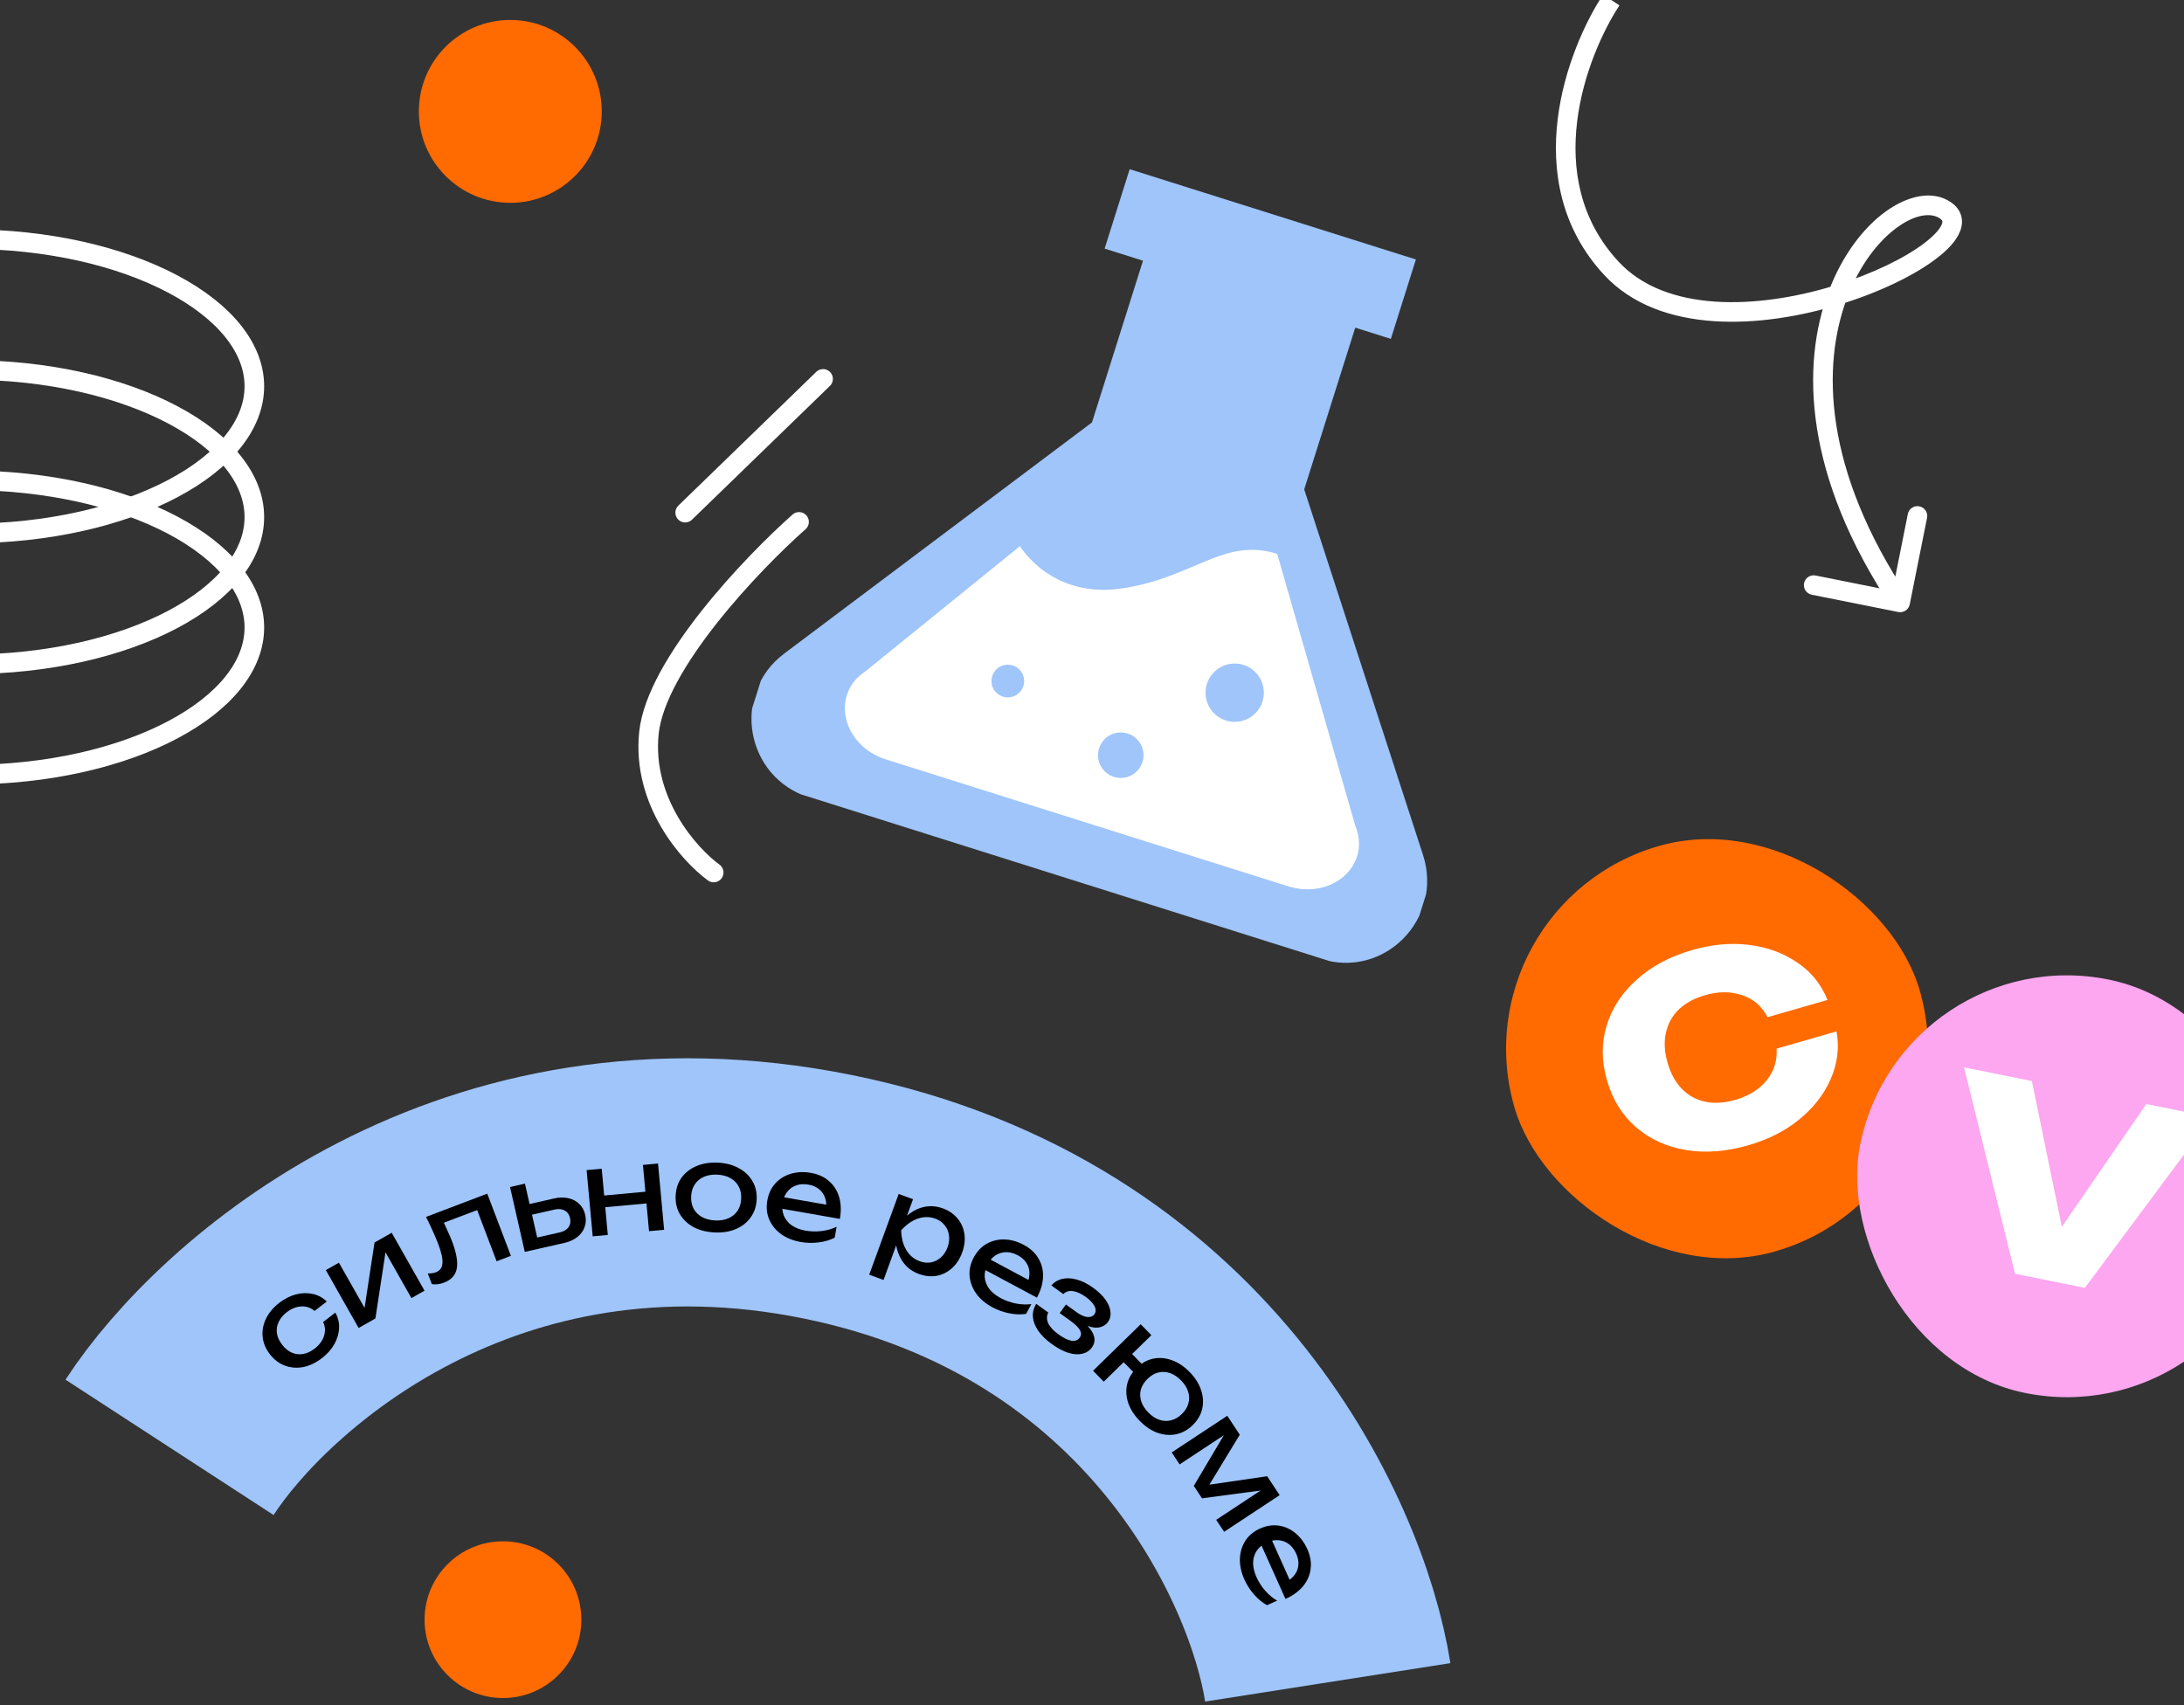 <svg width="219" height="171" viewBox="0 0 219 171" fill="none" xmlns="http://www.w3.org/2000/svg">
<rect x="0" y="0" width="219" height="171" fill="#333333" stroke="none"/>
<path d="M25.505 38.742C25.505 42.546 22.575 46.222 17.316 49.006C12.101 51.766 4.83 53.502 -3.256 53.502C-11.342 53.502 -18.614 51.766 -23.829 49.006C-29.087 46.222 -32.017 42.546 -32.017 38.742C-32.017 34.939 -29.087 31.262 -23.829 28.479C-18.614 25.719 -11.342 23.983 -3.256 23.983C4.83 23.983 12.101 25.719 17.316 28.479C22.575 31.262 25.505 34.939 25.505 38.742Z" stroke="white" stroke-width="1.965"/>
<path d="M25.505 51.861C25.505 55.665 22.575 59.341 17.316 62.124C12.101 64.884 4.83 66.621 -3.256 66.621C-11.342 66.621 -18.614 64.884 -23.829 62.124C-29.087 59.341 -32.017 55.665 -32.017 51.861C-32.017 48.057 -29.087 44.381 -23.829 41.598C-18.614 38.838 -11.342 37.101 -3.256 37.101C4.83 37.101 12.101 38.838 17.316 41.598C22.575 44.381 25.505 48.057 25.505 51.861Z" stroke="white" stroke-width="1.965"/>
<path d="M25.505 62.931C25.505 66.735 22.575 70.412 17.316 73.195C12.101 75.955 4.83 77.691 -3.256 77.691C-11.342 77.691 -18.614 75.955 -23.829 73.195C-29.087 70.412 -32.017 66.735 -32.017 62.931C-32.017 59.128 -29.087 55.452 -23.829 52.668C-18.614 49.908 -11.342 48.172 -3.256 48.172C4.83 48.172 12.101 49.908 17.316 52.668C22.575 55.452 25.505 59.128 25.505 62.931Z" stroke="white" stroke-width="1.965"/>
<path d="M161.57 26.897L160.849 27.565L161.57 26.897ZM190.343 61.379C190.875 61.485 191.393 61.14 191.499 60.608L193.234 51.938C193.34 51.406 192.995 50.888 192.463 50.782C191.931 50.675 191.413 51.02 191.307 51.552L189.765 59.26L182.058 57.718C181.526 57.612 181.008 57.957 180.902 58.489C180.796 59.021 181.141 59.538 181.673 59.645L190.343 61.379ZM160.749 -0.54C158.957 2.183 156.823 6.815 156.198 11.944C155.57 17.093 156.46 22.826 160.849 27.565L162.291 26.23C158.403 22.031 157.569 16.936 158.148 12.181C158.73 7.406 160.733 3.059 162.39 0.54L160.749 -0.54ZM160.849 27.565C163.664 30.605 167.666 31.928 171.862 32.21C176.061 32.491 180.555 31.74 184.514 30.526C188.465 29.315 191.969 27.615 194.171 25.932C195.251 25.108 196.138 24.198 196.525 23.254C196.728 22.76 196.815 22.203 196.658 21.64C196.498 21.073 196.125 20.628 195.647 20.296L194.529 21.912C194.723 22.046 194.757 22.141 194.766 22.171C194.775 22.206 194.791 22.304 194.708 22.507C194.523 22.957 193.981 23.605 192.978 24.371C191.017 25.869 187.745 27.48 183.937 28.648C180.137 29.813 175.89 30.511 171.994 30.249C168.094 29.988 164.648 28.776 162.291 26.23L160.849 27.565ZM195.647 20.296C193.776 19.001 191.235 19.659 189.087 21.213C186.871 22.817 184.734 25.572 183.357 29.242C180.589 36.625 180.887 47.713 189.719 60.961L191.354 59.871C182.805 47.048 182.69 36.618 185.197 29.932C186.459 26.567 188.382 24.15 190.239 22.805C192.165 21.411 193.71 21.345 194.529 21.912L195.647 20.296Z" fill="white"/>
<g clip-path="url(#clip0_2307_624)">
<path d="M141.758 86.048L129.748 49.084L135.255 31.628L138.825 32.754L140.777 26.563L113.951 18.1L111.998 24.291L115.846 25.505L110.339 42.962L79.237 66.325C74.504 69.861 75.789 77.257 81.422 79.034L107.077 87.127L132.732 95.22C138.292 97.035 143.588 91.715 141.758 86.048Z" fill="#9FC5FA" stroke="#9FC5FA" stroke-width="1.965" stroke-miterlimit="10" stroke-linecap="round"/>
<path d="M129.134 88.876L88.854 76.169C84.45 74.78 83.244 69.617 86.808 67.307L102.277 54.771C102.277 54.771 105.432 60.12 112.576 59.001C119.702 57.938 122.702 53.856 128.073 55.55L135.895 82.792C137.541 86.745 133.591 90.282 129.134 88.876Z" fill="white"/>
<path d="M122.928 72.259C124.468 72.745 126.111 71.89 126.596 70.35C127.082 68.81 126.228 67.168 124.688 66.682C123.147 66.196 121.505 67.05 121.019 68.591C120.533 70.131 121.388 71.773 122.928 72.259Z" fill="#9FC5FA"/>
<path d="M111.7 77.915C112.902 78.294 114.183 77.627 114.562 76.426C114.94 75.225 114.274 73.944 113.073 73.565C111.871 73.186 110.59 73.853 110.211 75.054C109.832 76.255 110.499 77.536 111.7 77.915Z" fill="#9FC5FA"/>
<path d="M100.565 69.865C101.427 70.137 102.347 69.658 102.619 68.796C102.891 67.933 102.412 67.013 101.55 66.741C100.687 66.469 99.768 66.948 99.496 67.81C99.224 68.673 99.702 69.593 100.565 69.865Z" fill="#9FC5FA"/>
</g>
<circle cx="50.434" cy="162.437" r="7.86" fill="#FF6A01"/>
<circle cx="51.17" cy="11.17" r="9.17" fill="#FF6A01"/>
<path d="M80.124 52.34C75.401 56.526 65.78 66.621 65.071 73.51C64.363 80.4 69.105 85.71 71.565 87.504" stroke="white" stroke-width="1.965" stroke-linecap="round"/>
<path d="M68.706 51.412L82.534 38" stroke="white" stroke-width="1.965" stroke-linecap="round"/>
<path d="M17 145.155C24.379 133.811 47.914 112.904 83.022 120.028C118.13 127.153 131.063 155.46 133.141 168.723" stroke="#9FC5FA" stroke-width="24.89"/>
<path d="M33.625 131.642C33.899 132.126 34.025 132.644 34.004 133.196C33.979 133.742 33.82 134.276 33.529 134.799C33.237 135.321 32.824 135.789 32.288 136.202C31.679 136.673 31.052 136.973 30.407 137.103C29.764 137.222 29.151 137.173 28.568 136.958C27.985 136.743 27.482 136.361 27.06 135.814C26.637 135.266 26.396 134.683 26.336 134.064C26.275 133.446 26.387 132.844 26.669 132.258C26.954 131.662 27.401 131.128 28.011 130.657C28.546 130.245 29.103 129.963 29.683 129.814C30.262 129.665 30.822 129.65 31.361 129.77C31.896 129.884 32.365 130.137 32.768 130.531L31.545 131.475C31.151 131.144 30.702 130.993 30.199 131.024C29.697 131.054 29.212 131.249 28.745 131.61C28.372 131.898 28.103 132.224 27.938 132.59C27.768 132.949 27.711 133.325 27.767 133.719C27.824 134.102 27.999 134.483 28.292 134.863C28.58 135.236 28.904 135.502 29.265 135.661C29.632 135.815 30.013 135.858 30.408 135.792C30.799 135.719 31.18 135.538 31.554 135.25C32.027 134.885 32.339 134.46 32.492 133.976C32.644 133.491 32.614 133.028 32.402 132.586L33.625 131.642Z" fill="black"/>
<path d="M35.961 133.184L32.672 127.378L33.985 126.634L36.897 131.773L36.444 131.908L37.555 124.612L39.278 123.635L42.568 129.441L41.255 130.185L38.302 124.974L38.771 124.844L37.644 132.231L35.961 133.184Z" fill="black"/>
<path d="M42.721 122.044L48.86 119.711L51.23 125.949L49.797 126.494L47.595 120.697L48.508 121.107L43.857 122.874L44.281 122.132C44.491 122.574 44.685 122.996 44.863 123.399C45.046 123.792 45.199 124.15 45.322 124.473C45.769 125.649 45.929 126.568 45.802 127.23C45.675 127.892 45.244 128.362 44.509 128.642C44.311 128.717 44.111 128.767 43.911 128.793C43.711 128.819 43.508 128.816 43.303 128.785L42.896 127.716C43.048 127.717 43.192 127.708 43.328 127.69C43.472 127.669 43.598 127.638 43.709 127.596C44.113 127.443 44.332 127.145 44.366 126.703C44.407 126.259 44.267 125.614 43.946 124.769C43.807 124.402 43.633 123.989 43.425 123.53C43.224 123.068 42.99 122.572 42.721 122.044Z" fill="black"/>
<path d="M52.623 125.554L51.144 119.047L52.638 118.707L54.024 124.8L53.338 124.23L56.12 123.598C56.526 123.505 56.822 123.333 57.006 123.082C57.189 122.823 57.24 122.517 57.16 122.164C57.078 121.804 56.9 121.55 56.624 121.403C56.347 121.249 56.006 121.218 55.6 121.31L52.864 121.932L52.62 120.863L55.552 120.196C56.081 120.076 56.562 120.067 56.997 120.17C57.43 120.265 57.792 120.457 58.083 120.745C58.38 121.024 58.579 121.386 58.68 121.831C58.781 122.275 58.759 122.691 58.614 123.079C58.476 123.465 58.232 123.794 57.883 124.067C57.534 124.34 57.099 124.536 56.578 124.654L52.623 125.554Z" fill="black"/>
<path d="M58.822 117.349L60.336 117.21L60.948 123.855L59.434 123.994L58.822 117.349ZM64.469 116.829L65.983 116.69L66.595 123.335L65.081 123.474L64.469 116.829ZM59.926 119.959L65.35 119.459L65.458 120.633L60.034 121.133L59.926 119.959Z" fill="black"/>
<path d="M71.646 123.6C70.838 123.561 70.134 123.382 69.536 123.063C68.945 122.735 68.49 122.301 68.169 121.758C67.857 121.216 67.717 120.6 67.75 119.909C67.783 119.21 67.981 118.61 68.343 118.108C68.713 117.598 69.208 117.212 69.826 116.951C70.453 116.681 71.17 116.566 71.979 116.604C72.788 116.643 73.487 116.826 74.078 117.153C74.676 117.472 75.132 117.903 75.444 118.445C75.765 118.98 75.909 119.596 75.876 120.295C75.843 120.986 75.641 121.586 75.271 122.096C74.908 122.606 74.413 122.995 73.787 123.265C73.168 123.526 72.455 123.638 71.646 123.6ZM71.704 122.398C72.222 122.423 72.67 122.35 73.048 122.179C73.433 122.009 73.737 121.759 73.957 121.431C74.177 121.096 74.299 120.692 74.321 120.221C74.344 119.75 74.261 119.341 74.073 118.994C73.885 118.639 73.607 118.358 73.239 118.152C72.879 117.946 72.44 117.83 71.922 117.806C71.412 117.781 70.963 117.854 70.578 118.025C70.192 118.195 69.889 118.449 69.668 118.784C69.448 119.112 69.327 119.512 69.304 119.983C69.282 120.454 69.365 120.867 69.552 121.222C69.74 121.569 70.018 121.846 70.386 122.053C70.754 122.259 71.193 122.374 71.704 122.398Z" fill="black"/>
<path d="M80.296 124.559C79.529 124.425 78.873 124.162 78.327 123.771C77.782 123.373 77.385 122.884 77.135 122.306C76.885 121.727 76.821 121.094 76.941 120.405C77.061 119.723 77.324 119.155 77.731 118.7C78.147 118.238 78.662 117.913 79.278 117.726C79.902 117.532 80.582 117.499 81.317 117.628C82.053 117.757 82.659 118.034 83.135 118.461C83.62 118.881 83.957 119.415 84.147 120.063C84.337 120.71 84.361 121.437 84.22 122.242L78.03 121.158L78.232 120.008L83.667 120.96L82.837 121.257C82.889 120.82 82.85 120.43 82.718 120.088C82.594 119.747 82.392 119.468 82.111 119.251C81.838 119.028 81.493 118.88 81.075 118.807C80.634 118.729 80.231 118.751 79.867 118.87C79.511 118.991 79.211 119.198 78.969 119.491C78.727 119.776 78.568 120.139 78.491 120.58C78.405 121.068 78.44 121.509 78.594 121.903C78.756 122.298 79.022 122.628 79.39 122.892C79.768 123.15 80.236 123.327 80.793 123.425C81.296 123.513 81.825 123.526 82.378 123.463C82.933 123.393 83.437 123.25 83.89 123.034L83.699 124.125C83.242 124.365 82.708 124.522 82.096 124.599C81.492 124.676 80.892 124.663 80.296 124.559Z" fill="black"/>
<path d="M90.113 119.747L91.553 120.272L90.757 122.454L90.609 122.651L90.148 123.914L90.073 124.326L88.598 128.368L87.158 127.842L90.113 119.747ZM89.855 123.204C90.238 122.591 90.681 122.1 91.184 121.731C91.689 121.355 92.228 121.117 92.8 121.016C93.38 120.918 93.961 120.976 94.544 121.189C95.157 121.412 95.649 121.751 96.019 122.204C96.392 122.649 96.621 123.168 96.706 123.76C96.794 124.344 96.718 124.965 96.478 125.622C96.241 126.272 95.899 126.795 95.453 127.193C95.006 127.591 94.496 127.843 93.921 127.952C93.349 128.052 92.756 127.991 92.143 127.767C91.56 127.554 91.082 127.225 90.709 126.779C90.336 126.333 90.074 125.803 89.922 125.187C89.778 124.573 89.756 123.913 89.855 123.204ZM95.016 125.088C95.17 124.667 95.216 124.266 95.155 123.884C95.103 123.497 94.959 123.16 94.721 122.872C94.485 122.577 94.172 122.358 93.781 122.215C93.389 122.072 92.987 122.03 92.572 122.088C92.168 122.141 91.777 122.283 91.4 122.513C91.026 122.736 90.681 123.029 90.365 123.39C90.374 123.87 90.448 124.32 90.588 124.739C90.73 125.151 90.938 125.511 91.21 125.82C91.492 126.124 91.829 126.347 92.22 126.49C92.612 126.633 92.991 126.671 93.358 126.604C93.728 126.53 94.056 126.365 94.342 126.11C94.638 125.85 94.863 125.509 95.016 125.088Z" fill="black"/>
<path d="M99.527 131.116C98.841 130.749 98.3 130.295 97.903 129.753C97.51 129.204 97.285 128.616 97.228 127.989C97.171 127.361 97.308 126.739 97.638 126.122C97.964 125.512 98.391 125.054 98.92 124.749C99.459 124.44 100.05 124.292 100.694 124.306C101.347 124.317 102.003 124.499 102.662 124.85C103.32 125.202 103.809 125.655 104.128 126.209C104.458 126.759 104.612 127.372 104.59 128.046C104.568 128.721 104.364 129.419 103.979 130.14L98.437 127.178L98.987 126.148L103.853 128.749L102.972 128.773C103.159 128.373 103.243 127.991 103.225 127.624C103.214 127.262 103.108 126.934 102.909 126.64C102.72 126.343 102.438 126.094 102.064 125.894C101.669 125.683 101.28 125.578 100.896 125.578C100.52 125.582 100.171 125.685 99.849 125.887C99.531 126.082 99.266 126.377 99.055 126.773C98.821 127.209 98.716 127.639 98.74 128.061C98.771 128.488 98.92 128.884 99.188 129.25C99.466 129.613 99.855 129.927 100.354 130.194C100.805 130.435 101.303 130.612 101.848 130.725C102.397 130.832 102.921 130.853 103.418 130.789L102.896 131.766C102.387 131.851 101.83 131.834 101.225 131.716C100.627 131.601 100.061 131.401 99.527 131.116Z" fill="black"/>
<path d="M105.456 134.786C104.883 134.372 104.434 133.932 104.111 133.466C103.794 133.005 103.615 132.542 103.573 132.076C103.538 131.614 103.65 131.176 103.91 130.763L105.114 131.632C104.94 131.981 104.94 132.344 105.114 132.721C105.298 133.097 105.642 133.466 106.146 133.829C106.631 134.179 107.056 134.389 107.422 134.459C107.793 134.523 108.077 134.418 108.274 134.143C108.435 133.92 108.44 133.672 108.289 133.398C108.144 133.129 107.826 132.817 107.335 132.463L106.264 131.691L106.885 130.83L107.927 131.582C108.367 131.899 108.74 132.066 109.047 132.084C109.361 132.107 109.588 132.019 109.731 131.822C109.906 131.579 109.912 131.302 109.748 130.991C109.585 130.68 109.297 130.375 108.882 130.076C108.423 129.745 107.998 129.549 107.605 129.489C107.212 129.428 106.885 129.527 106.622 129.783L105.417 128.914C105.698 128.593 106.051 128.378 106.478 128.269C106.917 128.159 107.404 128.176 107.939 128.32C108.48 128.458 109.04 128.736 109.62 129.154C110.149 129.536 110.56 129.934 110.852 130.348C111.144 130.762 111.311 131.163 111.351 131.551C111.402 131.937 111.32 132.279 111.104 132.579C110.929 132.821 110.691 132.989 110.391 133.083C110.098 133.181 109.748 133.176 109.342 133.067C108.942 132.963 108.493 132.731 107.996 132.373L108.113 132.21C108.858 132.709 109.351 133.215 109.592 133.727C109.837 134.234 109.804 134.704 109.491 135.137C109.257 135.462 108.936 135.672 108.529 135.766C108.128 135.865 107.665 135.836 107.138 135.679C106.616 135.516 106.056 135.218 105.456 134.786Z" fill="black"/>
<path d="M114.282 142.496C113.727 141.928 113.343 141.326 113.128 140.69C112.919 140.048 112.885 139.422 113.026 138.813C113.172 138.209 113.493 137.665 113.988 137.182C114.489 136.693 115.04 136.386 115.642 136.26C116.255 136.134 116.876 136.186 117.507 136.416C118.144 136.641 118.739 137.037 119.294 137.605C119.854 138.179 120.235 138.784 120.439 139.42C120.653 140.056 120.69 140.679 120.55 141.289C120.414 141.893 120.096 142.439 119.596 142.928C119.101 143.411 118.547 143.715 117.934 143.841C117.321 143.967 116.696 143.918 116.06 143.694C115.435 143.469 114.842 143.07 114.282 142.496ZM109.607 137.471L114.383 132.81L115.453 133.907L110.678 138.567L109.607 137.471ZM112.2 136.126L113.044 135.303L115.102 137.412L114.259 138.236L112.2 136.126ZM115.143 141.656C115.499 142.022 115.872 142.268 116.259 142.395C116.652 142.528 117.041 142.544 117.426 142.443C117.816 142.348 118.177 142.138 118.509 141.814C118.846 141.485 119.065 141.129 119.164 140.747C119.274 140.364 119.268 139.975 119.145 139.579C119.027 139.189 118.79 138.811 118.433 138.445C118.082 138.085 117.71 137.839 117.317 137.706C116.924 137.573 116.532 137.555 116.142 137.65C115.763 137.745 115.404 137.958 115.067 138.287C114.735 138.611 114.514 138.964 114.404 139.346C114.299 139.734 114.308 140.126 114.431 140.522C114.554 140.918 114.791 141.296 115.143 141.656Z" fill="black"/>
<path d="M117.494 145.663L123.065 141.989L124.318 143.889L120.902 149.503L120.571 149.001L127.064 148.052L128.316 149.951L122.746 153.625L121.954 152.425L127.101 149.03L127.322 149.364L120.532 150.269L119.708 149.019L123.193 143.147L123.424 143.476L118.286 146.864L117.494 145.663Z" fill="black"/>
<path d="M124.782 158.41C124.463 157.7 124.312 157.01 124.33 156.338C124.354 155.664 124.536 155.061 124.874 154.53C125.213 153.999 125.702 153.59 126.34 153.303C126.971 153.02 127.589 152.919 128.194 153C128.81 153.086 129.368 153.33 129.868 153.735C130.379 154.143 130.787 154.688 131.093 155.369C131.399 156.05 131.509 156.707 131.423 157.34C131.347 157.977 131.094 158.556 130.665 159.077C130.235 159.597 129.647 160.025 128.901 160.359L126.327 154.627L127.392 154.149L129.652 159.182L128.94 158.662C129.332 158.46 129.633 158.209 129.842 157.908C130.055 157.614 130.172 157.29 130.194 156.936C130.226 156.585 130.155 156.216 129.981 155.829C129.798 155.42 129.554 155.099 129.251 154.865C128.951 154.638 128.612 154.506 128.233 154.469C127.862 154.429 127.472 154.501 127.063 154.684C126.612 154.887 126.266 155.163 126.026 155.512C125.79 155.868 125.666 156.273 125.654 156.726C125.653 157.183 125.768 157.67 126 158.186C126.209 158.652 126.495 159.097 126.857 159.52C127.227 159.94 127.628 160.277 128.061 160.53L127.05 160.984C126.595 160.74 126.165 160.387 125.759 159.923C125.355 159.466 125.03 158.962 124.782 158.41Z" fill="black"/>
<g clip-path="url(#clip1_2307_624)">
<rect x="146" y="90.704" width="42.297" height="42.297" rx="21.148" transform="rotate(-16.065 146 90.704)" fill="#FF6A01"/>
<path d="M184.161 103.438C184.45 105.093 184.252 106.687 183.567 108.222C182.904 109.751 181.859 111.097 180.433 112.259C179.029 113.414 177.319 114.282 175.303 114.863C173.07 115.506 170.979 115.662 169.029 115.331C167.079 115.001 165.415 114.236 164.037 113.036C162.659 111.837 161.692 110.273 161.136 108.343C160.581 106.414 160.571 104.586 161.106 102.859C161.636 101.11 162.638 99.577 164.113 98.26C165.582 96.922 167.433 95.931 169.666 95.288C171.682 94.708 173.592 94.533 175.396 94.765C177.221 94.991 178.822 95.574 180.196 96.517C181.586 97.431 182.605 98.687 183.253 100.284L177.238 102.017C176.656 100.893 175.798 100.154 174.663 99.8C173.543 99.418 172.312 99.421 170.968 99.808C169.905 100.114 169.033 100.588 168.349 101.231C167.687 101.868 167.255 102.649 167.053 103.576C166.844 104.482 166.899 105.487 167.217 106.592C167.535 107.698 168.024 108.579 168.682 109.234C169.34 109.89 170.119 110.311 171.018 110.498C171.938 110.679 172.93 110.617 173.992 110.311C175.358 109.917 176.413 109.261 177.158 108.343C177.896 107.402 178.226 106.345 178.146 105.171L184.161 103.438Z" fill="white"/>
</g>
<g clip-path="url(#clip2_2307_624)">
<rect x="190.7" y="94.065" width="42.297" height="42.297" rx="21.148" transform="rotate(11.382 190.7 94.065)" fill="#FCA7F0"/>
<path d="M207.319 125.807L205.169 125.339L215.221 110.726L221.789 112.048L209.06 129.16L202.061 127.751L196.944 107.047L203.744 108.416L207.319 125.807Z" fill="white"/>
</g>
<defs>
<clipPath id="clip0_2307_624">
<rect width="70.061" height="69.71" fill="white" transform="translate(94.36 11) rotate(17.509)"/>
</clipPath>
<clipPath id="clip1_2307_624">
<rect x="146" y="90.704" width="42.297" height="42.297" rx="21.148" transform="rotate(-16.065 146 90.704)" fill="white"/>
</clipPath>
<clipPath id="clip2_2307_624">
<rect x="190.7" y="94.065" width="42.297" height="42.297" rx="21.148" transform="rotate(11.382 190.7 94.065)" fill="white"/>
</clipPath>
</defs>
</svg>
